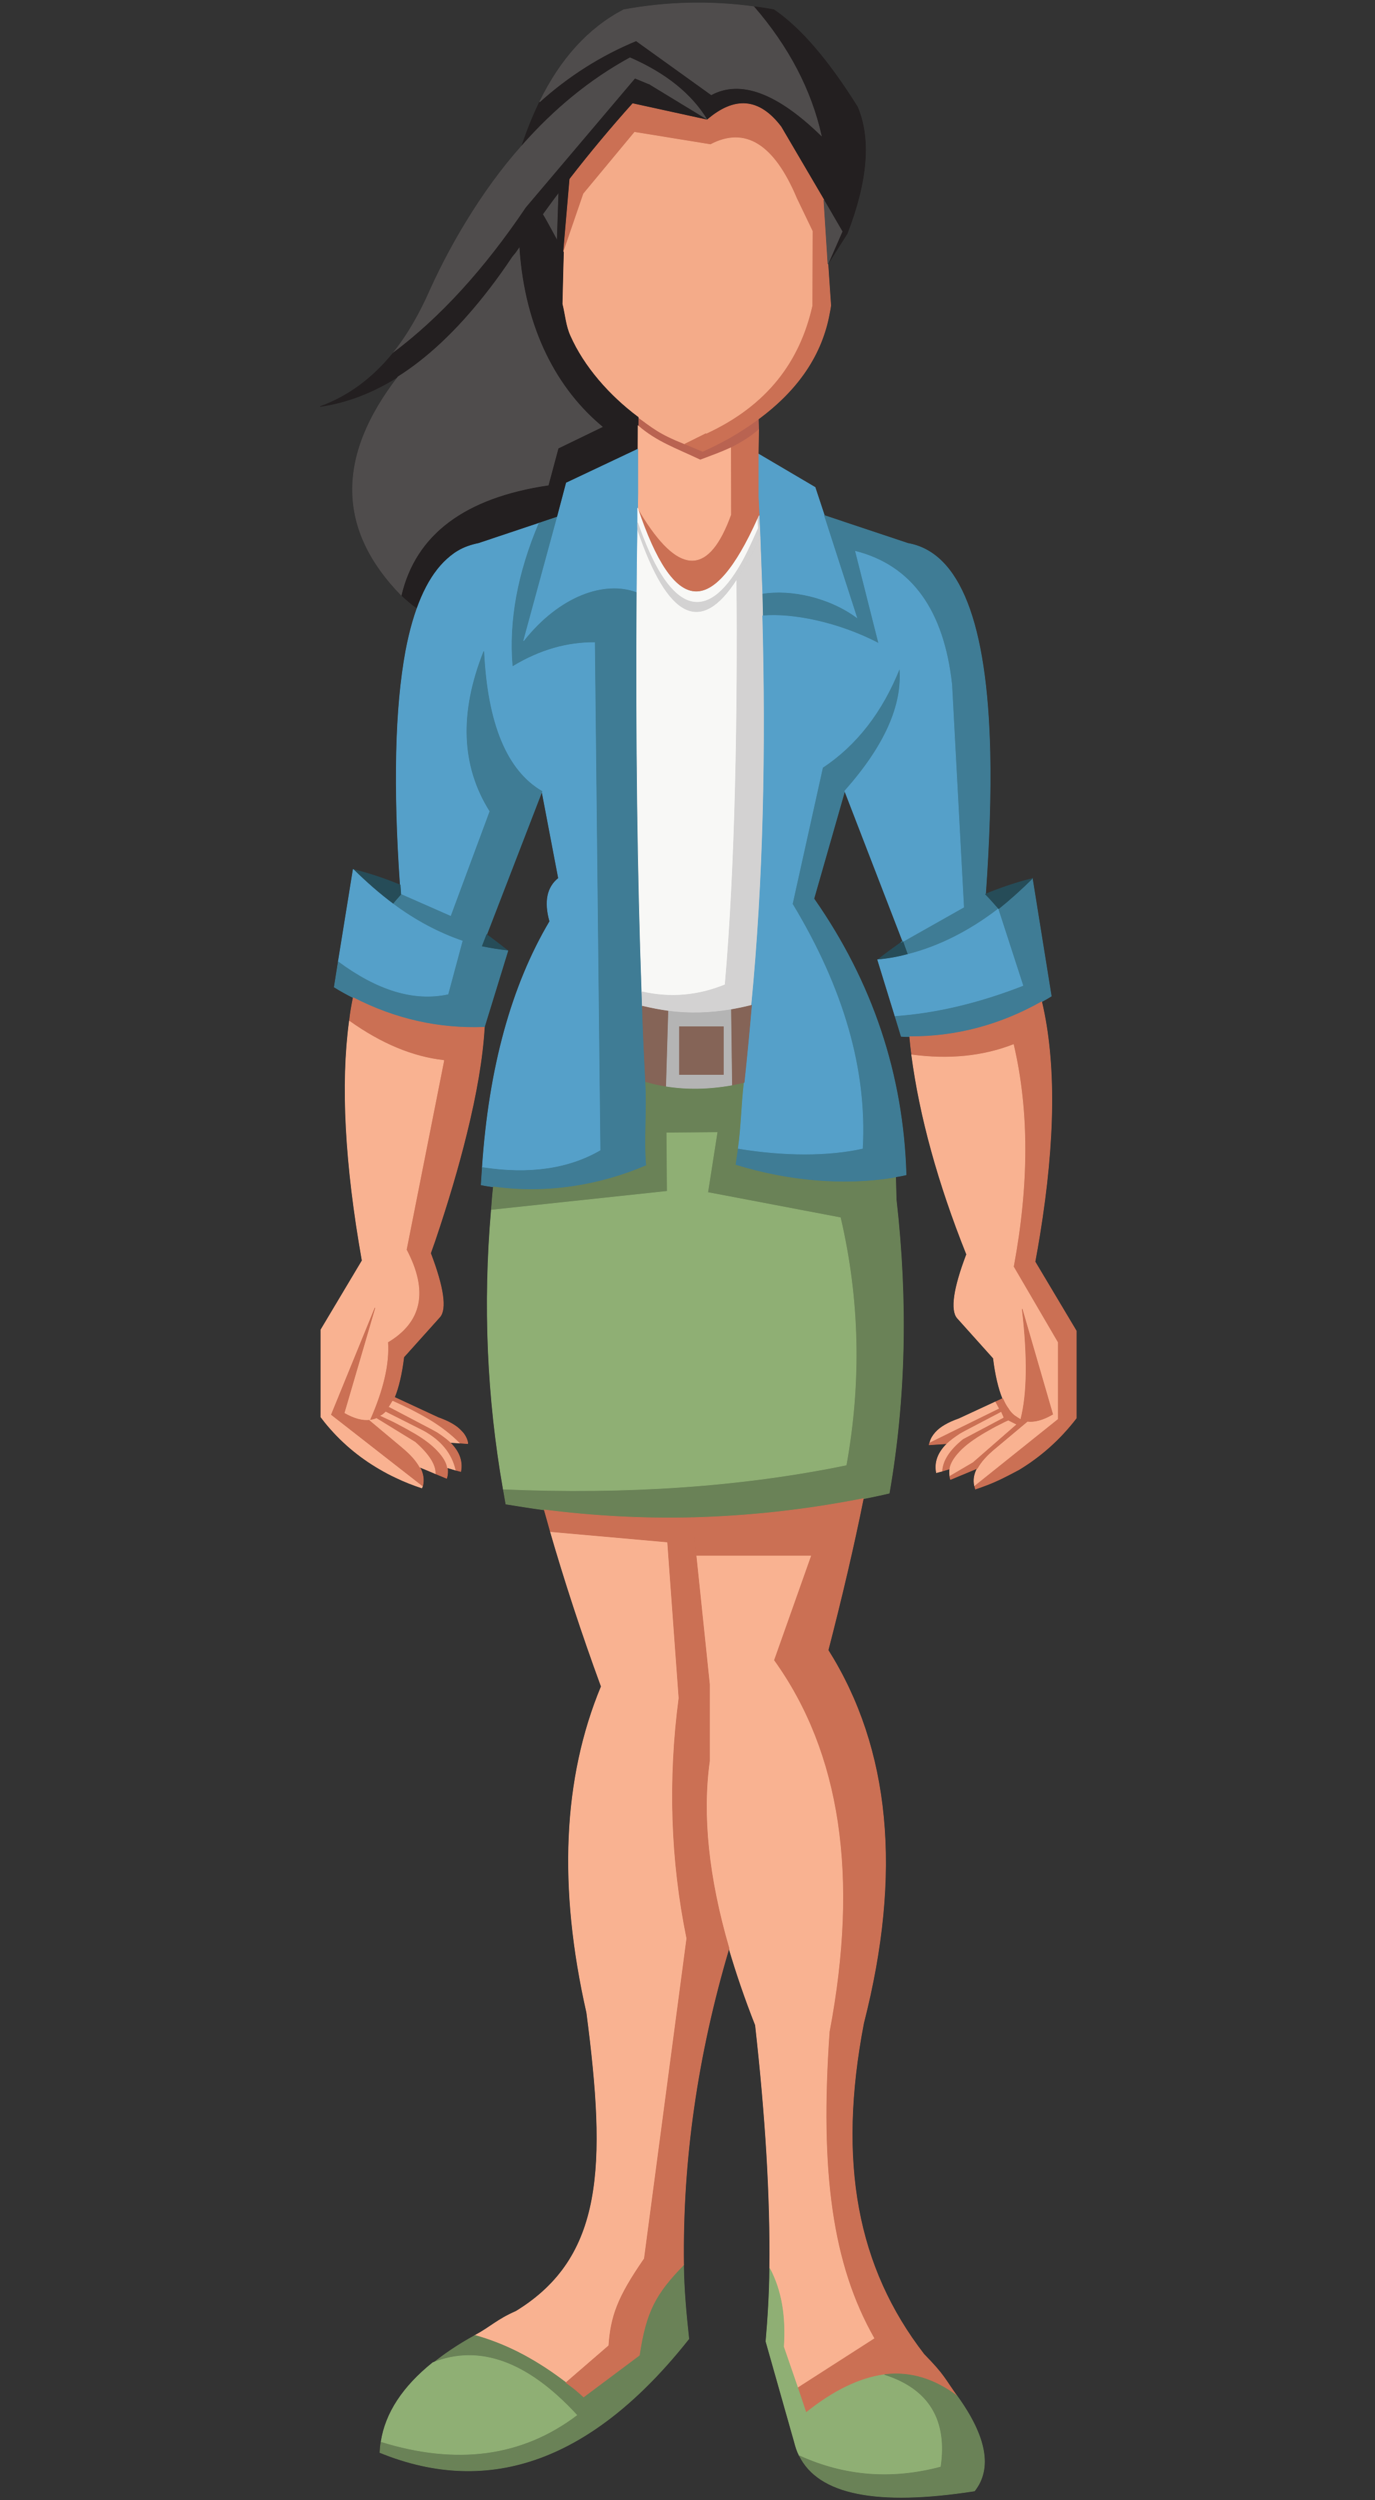 <svg xmlns="http://www.w3.org/2000/svg" viewBox="0 0 242 440"><rect x="0" y="0" width="242" height="440" fill="#333333" stroke="none"/><defs><clipPath><path d="m0 0h6120v4567h-6120v-4567"/></clipPath></defs><g transform="matrix(1.25,0,0,-1.25,-652.039,494.959)" stroke-width=".08"><path d="m611.49 337.22l-.023-1.202c2.286-2.153 5.923-3.575 8.757-4.808 1.215.502 3.437 1.158 3.948 1.552 1.725.628 4.424 2.6 4.281 2.707l-.041 1.5c-2.58-1.865-5.218-3.208-7.855-4.559-3.215 1.36-5.688 2.219-9.07 4.81z" fill="#b96351" stroke="#b96351"/><path d="m630.6 394.6c-.969.181-1.901.324-2.833.433 4.913-5.681 8.07-11.759 9.505-18.16-6.206 6.04-11.372 7.961-15.497 5.752l-10.58 7.599c-4.987-2.063-9.542-4.957-13.597-8.611-.932-1.918-1.757-3.981-2.509-6.188 4.555 5.175 9.613 9.335 15.244 12.411 5.057-2.206 8.679-5.137 10.867-8.756 3.91 3.364 7.355 3.04 10.405-.977l6.02-10.276 2.583-4.449-2.01-4.596 2.726 4.306c2.869 7.416 3.338 13.387 1.435 17.837-4.09 6.549-8 11.11-11.765 13.677" fill="#231f20" stroke="#231f20"/><path d="m613.06 384.04l8.141-4.957c-2.188 3.618-5.81 6.549-10.867 8.756-5.631-3.076-10.689-7.236-15.244-12.411-2.8-3.147-5.38-6.693-7.783-10.637-1.795-2.93-3.481-6.079-5.02-9.443-1.543-3.546-3.302-6.584-5.311-9.08 6.635 4.957 12.878 11.795 18.723 20.478l15.353 18.13 2.01-.832" fill="#4f4c4c" stroke="#4f4c4c"/><path d="m621.2 379.08l-8.141 4.957c-.824-.905-1.651-1.773-2.438-2.641l10.58-2.316" fill="#231f20" stroke="#231f20"/><path d="m597.6 381.61c4.055 3.654 8.61 6.548 13.597 8.611l10.58-7.599c4.125 2.209 9.291.29 15.497-5.752-1.435 6.405-4.592 12.482-9.505 18.16-6.135.831-12.234.688-18.331-.433-4.913-2.57-8.861-6.876-11.838-12.989" fill="#4f4c4c" stroke="#4f4c4c"/><path d="m600.22 368.77l-.215-6.549.969-1.774.897 10.456c-.539-.686-1.076-1.375-1.651-2.133" fill="#231f20" stroke="#231f20"/><path d="m600 362.22l.215 6.549c-.753-.977-1.472-1.991-2.188-2.968l1.972-3.582" fill="#4f4c4c" stroke="#4f4c4c"/><path d="m601.9 348.69c1.901-4.305 4.914-7.996 9.04-11.07 2.728-1.991 3.431-2.684 7.124-4.169l3.033 1.509" fill="#f4ab89" stroke="#f4ab89"/><path d="m600.97 360.45l2.833 8.249 7.175 8.648 10.688-1.737c4.879 2.57 8.933.038 12.13-7.561l2.224-4.631-.037-10.492c-1.757-7.815-6.306-13.985-14.88-17.963l-3.033-1.509 2.489-1.042c1.364.615 2.655 1.267 3.876 1.955 1.433.831 2.762 1.699 3.98 2.604 5.633 4.161 8.968 9.118 10.01 14.943.072.361.143.723.179 1.049l-.107 1.557-.287 4.269-.574 9.04-6.03 10.276c-3.048 4.02-6.493 4.342-10.403.977l-10.58 2.316c-3.01-3.365-5.921-6.839-8.752-10.493l-.897-10.456" fill="#cb7054" stroke="#cb7054"/><path d="m603.8 368.7l-2.833-8.249-.188-7.271c.394-1.557.474-3.076 1.119-4.488 5.848-6.476 12.67-11.234 19.2-13.73 8.573 3.978 13.12 10.148 14.88 17.963l.037 10.492-2.224 4.631c-3.192 7.599-7.246 10.131-12.12 7.561l-10.69 1.737-7.175-8.648" fill="#f4ab89" stroke="#f4ab89"/><path d="m598.03 365.8c.716.976 1.434 1.99 2.188 2.968.574.758 1.111 1.446 1.651 2.133 2.834 3.654 5.738 7.128 8.752 10.493.788.868 1.614 1.736 2.438 2.641l-2.01.832-15.353-18.13c-5.846-8.683-12.09-15.521-18.723-20.478-2.907-3.582-6.35-6.115-10.258-7.526 3.765.544 7.425 1.955 10.974 4.197 3.266 2.064 6.493 4.887 9.616 8.395 2.188 2.461 4.374 5.283 6.491 8.467l.503.615c.179.253.322.47.503.723 1.04 1.592 2.115 3.147 3.228 4.668" fill="#231f20" stroke="#231f20"/><g fill="#4f4c4c" stroke="#4f4c4c"><path d="m638.2 358.78l2.01 4.596-2.583 4.449.574-9.04"/><path d="m594.8 361.13c-.181-.253-.324-.47-.503-.723l-.503-.615c-2.117-3.184-4.305-6.01-6.493-8.467-3.121-3.508-6.348-6.331-9.614-8.395-8.715-11.287-8.572-21.563.504-30.825 2.01 8.574 8.896 13.749 20.697 15.484l1.399 5.211 6.292 3.05c-6.422 5.281-11.03 13.738-11.78 25.279"/></g><path d="m586.1 318.39c.79.469 2.01.892 2.908 1.073l11.1 3.718 1.269 4.793 10.07 4.76.045 4.483c-4.125 3.075-7.685 7.166-9.586 11.471-.645 1.412-.725 2.931-1.119 4.488.083 3.752.188 7.271.188 7.271-.653 1.196-2.206 4.137-2.941 5.356-1.114-1.521-2.189-3.076-3.228-4.668.752-11.542 5.358-19.998 11.78-25.279l-6.292-3.05-1.399-5.211c-11.802-1.735-18.689-6.91-20.697-15.484.768-.687 1.419-1.278 2.162-1.777 2.384 5.408 2.582 4.733 3.781 6.488.54.542 1.356 1.208 1.967 1.57" fill="#231f20" stroke="#231f20"/><path d="m589.01 319.46c-1.023-.206-2.01-.537-2.908-1.073-.698-.414-1.35-.952-1.967-1.57-2.456-2.479-4.26-6.651-5.364-12.477-.739-4.01-1.19-8.757-1.311-14.335-.122-5.494.039-11.692.53-18.632.042-.454.042-.866.085-1.322l7.04-3.097 5.489 14.789c-4.01 6.362-4.302 13.881-.86 22.514.491-10.245 3.236-16.813 8.193-19.706l2.332-12.228c-1.596-1.28-2.01-3.304-1.229-6.073-5.366-9.05-8.56-20.614-9.501-34.66 6.635-1.033 12.203-.206 16.668 2.396l-.778 71.59c-3.971.042-7.822-1.074-11.589-3.346-.532 6.321.696 13.01 3.685 20.08l-8.519-2.851" fill="#55a0c9" stroke="#55a0c9"/><path d="m589.75 304.26c-3.441-8.633-3.154-16.15.86-22.514l-5.489-14.789-7.04 3.097c-.37-.412-.78-.866-1.149-1.321 3.154-2.354 6.431-4.091 9.789-5.247.941-.289 1.843-.578 2.787-.785l.656 1.695 7.783 20.16c-4.958 2.892-7.703 9.46-8.193 19.706" fill="#3f7c95" stroke="#3f7c95"/><g fill="#264c58" stroke="#264c58"><path d="m578.07 270.05c-.043.456-.043.868-.085 1.322-2.21.91-4.42 1.653-6.633 2.191 1.843-1.818 3.686-3.429 5.568-4.834.37.454.78.908 1.149 1.321"/><path d="m593.15 262.12c-1.026.785-2.01 1.569-2.991 2.272l-.656-1.695c1.188-.247 2.414-.454 3.647-.578"/></g><path d="m593.15 262.12c-1.232.123-2.459.331-3.647.578-.941.207-1.843.496-2.787.785l-2.01-7.478c-4.792-1.032-9.911.538-15.44 4.629l-.574-3.637c.86-.537 1.761-1.033 2.663-1.487 5.857-3.02 11.999-4.42 18.472-4.172l3.319 10.782" fill="#3f7c95" stroke="#3f7c95"/><path d="m571.36 273.57l-2.089-12.93c5.529-4.091 10.648-5.661 15.44-4.629l2.01 7.478c-3.358 1.157-6.635 2.892-9.789 5.247-1.882 1.405-3.725 3.02-5.568 4.834" fill="#55a0c9" stroke="#55a0c9"/><path d="m571.36 255.51c-.207-1.032-.409-2.148-.532-3.304 4.463-3.181 8.887-5.04 13.31-5.536l-5.282-26.645c3.069-5.825 2.17-10.163-2.621-13.01.204-3.098-.656-6.733-2.541-10.987.328.041.655.122.944.247.204.123.409.247.613.372.247.125.491.331.695.537.165.207.331.414.452.662.122.205.288.454.45.743.042.041.042.083.081.123.043.206.124.373.25.538.571 1.403 1.022 3.303 1.308 5.658l5.08 5.66c.941 1.116.532 4.131-1.311 8.965.204.578.409 1.155.613 1.734 1.843 5.455 3.316 10.453 4.423 14.954 1.434 5.784 2.295 10.823 2.541 15.12-6.473-.248-12.615 1.155-18.472 4.172" fill="#cb7054" stroke="#cb7054"/><path d="m584.13 246.67c-4.423.496-8.847 2.355-13.31 5.536-1.19-8.841-.616-20.08 1.801-33.711l-5.817-9.749v-12.27c.207-.247.37-.495.574-.744 2.171-2.683 4.751-4.875 7.742-6.609.778-.454 1.557-.868 2.374-1.239 1.106-.538 2.295-.991 3.523-1.405.043.083.082.165.124.289l-12.861 10.04 6.142 15.04-4.341-14.83c1.352-.784 2.581-1.115 3.604-.99 1.885 4.254 2.745 7.889 2.541 10.987 4.791 2.851 5.691 7.189 2.621 13.01l5.282 26.645" fill="#f9b291" stroke="#f9b291"/><path d="m589.54 231.59c-.042-.785-.125-1.611-.165-2.437.575-.123 1.149-.206 1.721-.29.042 0 .081 0 .122 0 7.25-1.032 14.835.167 21.426 3.02-.325 3.841.124 7.601-.122 11.814-.204 3.429-.329 6.94-.452 10.617-.039.662-.027 1.322-.069 2.026-.698 16.358-.861 35.11-.696 56.27-4.588 1.736-10.953-.537-15.95-6.857l4.749 17.432-2.58-.866c-2.988-7.06-4.217-13.757-3.685-20.08 3.767 2.272 7.618 3.388 11.592 3.346l.776-71.59c-4.464-2.602-10.03-3.429-16.668-2.396" fill="#3f7c95" stroke="#3f7c95"/><path d="m591.22 228.87c-.042 0-.081 0-.122 0-.124-1.074-.204-2.147-.286-3.262l24.765 2.644-.062 8.221 7.089.062-1.32-8.448 18.676-3.553c2.662-11.403 2.947-23.01.819-34.825-14.662-3.02-30.758-4.131-48.29-3.387.124-.702.247-1.406.37-2.11 1.801-.288 3.605-.578 5.405-.825 6.922-.868 13.886-1.241 20.808-1.075 8.03.207 16.05 1.075 24.12 2.644 1.187.249 2.417.496 3.646.786 2.292 13.177 2.619 26.976.981 41.35-.04 1.073-.04 2.147-.082 3.181-.124-.043-.204-.043-.328-.084-6.84-1.116-14.665-.493-22.16 1.821.124.784.203 1.484.326 2.269.449 3.1.466 6.196.835 9.295-.695-.123-1.042-.248-1.74-.372-3.851-.579-5.823-.621-9.224-.165-1.187.165-1.818.372-2.925.66.246-4.213-.203-7.973.122-11.814-6.594-2.85-14.177-4.049-21.426-3.02" fill="#6a8257" stroke="#6a8257"/><path d="m577.17 199.25c-.126-.165-.207-.332-.25-.538 1.928-.867 3.647-1.734 5.162-2.643 1.719-1.034 3.112-2.15 4.218-3.265l1.187-.083c0 .042 0 .126 0 .167-.122.578-.409 1.115-.859 1.569-.695.784-1.801 1.405-3.316 1.942l-6.142 2.851" fill="#cb7054" stroke="#cb7054"/><path d="m576.92 198.71c-.039-.041-.039-.083-.081-.123-.163-.289-.328-.538-.45-.743l6.06-3.182c.245-.123.491-.288.737-.412.698-.454 1.311-.91 1.801-1.363l1.311-.084c-1.106 1.116-2.499 2.231-4.218 3.265-1.515.909-3.234 1.776-5.162 2.643" fill="#f9b291" stroke="#f9b291"/><g fill="#cb7054" stroke="#cb7054"><path d="m585.73 189l.776-.206c.289 1.487-.246 2.85-1.515 4.091-.491.453-1.104.908-1.801 1.363-.246.125-.492.289-.737.412l-6.06 3.182c-.121-.248-.286-.454-.452-.662l5.327-2.686c2.456-1.363 3.929-3.181 4.464-5.494"/><path d="m580.12 194.12c-.78.454-1.678.952-2.623 1.447-.696.372-1.472.702-2.252 1.074-.204-.125-.409-.248-.613-.372l5.445-3.346c1.928-1.694 2.869-3.181 2.829-4.422l1.596-.66.039.042c.124.454.165.95.082 1.447-.121.784-.613 1.568-1.432 2.437-.737.785-1.761 1.569-3.072 2.354"/></g><path d="m577.5 195.57c.945-.495 1.843-.992 2.623-1.447 1.311-.785 2.335-1.569 3.072-2.354.819-.869 1.311-1.653 1.432-2.437l1.109-.332c-.535 2.313-2.01 4.131-4.464 5.494l-5.327 2.686c-.204-.206-.448-.412-.695-.537.78-.372 1.555-.702 2.252-1.074" fill="#f9b291" stroke="#f9b291"/><path d="m578.28 192.18l-.043.041-4.545 3.803c-1.023-.125-2.252.206-3.604.99l4.341 14.83-6.142-15.04 12.861-10.04c.204.868.082 1.776-.411 2.644-.491.908-1.308 1.818-2.456 2.767" fill="#cb7054" stroke="#cb7054"/><path d="m578.24 192.22l.043-.041c1.148-.949 1.965-1.859 2.456-2.767l2.174-.91c.039 1.241-.902 2.728-2.829 4.422l-5.445 3.346c-.289-.125-.616-.206-.944-.247l4.545-3.803" fill="#f9b291" stroke="#f9b291"/><path d="m590.81 225.61c-1.148-13.345-.574-26.44 1.678-39.29 17.531-.744 33.627.37 48.29 3.387 2.128 11.814 1.843 23.422-.819 34.824l-18.676 3.554 1.32 8.448-7.089-.062.062-8.221-24.765-2.644" fill="#8faf74" stroke="#8faf74"/><path d="m637.71 323.39l-1.313 3.966-7.998 4.712v-6.03c.125-2.232.193-4.462.316-6.692.039-1.033.063-2.024.102-3.059.042-1.321.099-2.643.14-3.966 3.972.663 9.49-.495 13.461-3.511l-4.708 14.582" fill="#55a0c9" stroke="#55a0c9"/><path d="m628.4 332.06l.053 3.401c-1.181-1.033-2.472-1.803-3.939-2.554l.017-9.406c-3.03-8.386-7.07-8.592-12.184-.579-.312.498-.614.991-.928 1.528 5.117-15.409 10.74-15.574 17.11-1.074-.034.761-.064 1.073-.129 2.651v6.03" fill="#cb7054" stroke="#cb7054"/><path d="m611.43 325.5c-.033-.331-.011-.71-.011-1.041.314-.537.616-1.031.928-1.528 5.117-8.01 9.154-7.807 12.184.579l-.017 9.406c-1.665-.753-2.44-1-4.29-1.705-3.584 1.695-6.11 2.534-8.757 4.808 0 0-.037-8.826-.037-10.519z" fill="#f9b291" stroke="#f9b291"/><path d="m611.41 321.41c0 1.694-.006 3.387.035 5.081l-.004 6.247-10.07-4.76-1.269-4.793-4.749-17.432c4.997 6.32 11.361 8.592 15.949 6.857 0 1.57-.006 3.139.033 4.751.045 1.416.015 2.752.07 4.049" fill="#55a0c9" stroke="#55a0c9"/><g fill="#f8f8f6" stroke="#f8f8f6"><path d="m611.41 321.41c-.033-1.612-.103-7.23-.103-8.8-.14-21.15.103-39.907.696-56.27 4-.91 7.902-.579 11.73.99 1.461 16.567 1.816 38.444 1.642 57.12-4.941-7.756-9.538-5.813-13.964 6.959"/><path d="m611.41 324.45c0-.701 0-1.363 0-2.066 4.317-12.414 9.143-14.653 14.11-6.568 1.01 1.612 1.797 3.344 2.874 5.781-.033.412-.063.993-.063 1.364-6.39-14.222-11.835-13.717-16.926 1.489"/></g><path d="m611.41 322.39c-.035-.32-.005-.662-.005-.983 4.237-12.551 8.915-14.885 13.964-6.959.983 1.569 2.235 3.547 3.285 5.92-.032 1.01-.102 2.01-.134 3.01-.035-.082-.151-.293-.184-.415 0-.362.03-.963.063-1.364-1.05-2.374-1.891-4.212-2.874-5.781-4.948-8.01-9.937-5.565-14.11 6.568" fill="#d3d2d2" stroke="#d3d2d2"/><path d="m642.42 308.81c-3.971 3.02-9.489 4.173-13.461 3.511.039-1.031.027-2.024.07-3.055 4.178.37 10.647-.91 16.341-3.885l-3.276 12.971c7.906-2.023 12.41-8.302 13.558-18.754l1.678-31.356-8.559-4.834.655-1.817c4.381 1.115 8.683 3.262 12.819 6.443-.616.704-1.229 1.406-1.843 2.024v.042c.532 7.477.737 14.09.614 19.912-.41 18.343-4.26 28.17-11.551 29.455l-11.752 3.924 4.708-14.582" fill="#3f7c95" stroke="#3f7c95"/><path d="m628.95 312.32c-.035 1.323-.26 6.728-.296 8.05-1.078-2.437-2.275-4.309-3.285-5.92.175-18.672-.18-40.549-1.642-57.12-3.827-1.569-7.726-1.9-11.73-.99.035-.704.035-1.364.069-2.026 1.219-.288 2.473-.537 3.69-.702 2.925-.372 5.848-.289 8.773.206.973.167 1.948.373 2.924.621 1.882 17.748 2.173 35.991 1.566 54.821-.036 1.031-.036 2.024-.07 3.055" fill="#d3d2d2" stroke="#d3d2d2"/><path d="m640.57 284.6c5.614 6.321 8.193 12.06 7.742 17.308-2.456-6.155-6.06-10.822-10.852-14l-4.26-19.209c7.209-11.94 10.483-23.384 9.87-34.413-4.751-1.075-11.07-1.075-17.494 0-.122-.785-.202-1.486-.326-2.269 7.496-2.314 15.321-2.937 22.16-1.822.124.041.204.041.328.083.493.083.983.165 1.476.289-.411 14.13-4.753 27.1-12.984 38.875l4.341 15.16" fill="#3f7c95" stroke="#3f7c95"/><path d="m648.31 301.91c.452-5.246-2.128-10.987-7.742-17.308l8.15-21.11.043-.083 8.559 4.834-1.678 31.356c-1.148 10.451-5.653 16.731-13.558 18.754l3.276-12.971c-5.693 2.975-12.163 4.255-16.341 3.885.492-18.798.153-37.06-1.566-54.821-.37-3.635-.595-7.27-1.045-10.865-.37-3.098-.386-6.196-.835-9.295 6.428-1.075 12.743-1.075 17.494 0 .613 11.03-2.66 22.473-9.87 34.413l4.26 19.209c4.792 3.181 8.396 7.848 10.852 14" fill="#55a0c9" stroke="#55a0c9"/><path d="m645.2 260.84c1.432.125 2.827.373 4.218.744l-.655 1.817-.289-.123c-1.104-.785-2.171-1.57-3.275-2.438" fill="#264c58" stroke="#264c58"/><path d="m649.42 261.59c-1.391-.372-2.787-.62-4.218-.744l2.457-7.973c5.856.414 11.878 1.859 18.1 4.296l-3.523 10.865c-4.136-3.181-8.438-5.329-12.819-6.443" fill="#55a0c9" stroke="#55a0c9"/><path d="m648.77 263.4l-.043.083c-.081-.041-.161-.125-.246-.206l.289.123" fill="#386e82" stroke="#386e82"/><path d="m626.41 243.57c.383 3.595.731 7.23 1.045 10.865-.976-.248-1.95-.454-2.924-.621l.138-10.616c.593.123 1.149.248 1.74.372" fill="#856457" stroke="#856457"/><path d="m647.66 252.87l.859-2.809c.41-.041.819-.041 1.188-.041 6.512-.042 12.737 1.611 18.594 4.915.45.249.902.496 1.352.786l-2.663 16.565c-1.597-1.57-3.154-2.975-4.751-4.256l3.523-10.865c-6.225-2.437-12.248-3.882-18.1-4.296" fill="#3f7c95" stroke="#3f7c95"/><path d="m649.71 250.02c.083-.866.165-1.695.285-2.563 5.201-.701 9.993-.247 14.338 1.447 2.167-9.253 2.167-19.665 0-31.27l6.225-10.659v-10.782l-11.715-9.378c.042-.164.081-.33.124-.494 1.226.412 2.417.865 3.523 1.403.859.412 1.719.868 2.578 1.321 3.154 1.901 5.857 4.338 8.109 7.272v12.27l-5.814 9.75c.246 1.28.45 2.519.655 3.759 2.171 13.342 2.295 24.291.286 32.842-5.857-3.304-12.08-4.957-18.594-4.915" fill="#cb7054" stroke="#cb7054"/><path d="m615.76 253.61c-1.217.165-2.471.415-3.69.702.105-3.677.279-7.188.452-10.617.94-.289 1.916-.495 2.925-.66l.313 10.575" fill="#856457" stroke="#856457"/><path d="m615.76 253.61l-.313-10.575c2.89-.456 5.951-.414 9.224.165l-.138 10.616c-2.925-.495-5.848-.578-8.773-.206zm1.532-8.922v6.734h6.196v-6.734h-6.196" fill="#b4b4b4" stroke="#b4b4b4"/><path d="m617.29 244.69h6.195v6.733h-6.195v-6.733z" fill="#856457" stroke="#856457"/><path d="m657.73 219.37c-1.843-4.833-2.252-7.848-1.308-8.964l5.077-5.658c.286-2.355.737-4.256 1.311-5.66.247-.537.491-1.034.777-1.406.329-.536.696-.907 1.148-1.197.204-.125.409-.247.613-.372.941 3.677.983 8.881.204 15.574l4.302-14.831c-1.352-.784-2.539-1.116-3.565-.991l-4.585-3.843c-1.148-.949-1.965-1.859-2.459-2.767-.45-.826-.574-1.652-.409-2.438l11.713 9.378v10.782l-6.223 10.659c2.167 11.608 2.167 22.02 0 31.27-4.345-1.694-9.137-2.148-14.338-1.447 1.148-8.674 3.728-18.05 7.742-28.09" fill="#f9b291" stroke="#f9b291"/><path d="m662.24 268.03c1.597 1.281 3.154 2.686 4.751 4.256-2.171-.537-4.384-1.281-6.594-2.19v-.042c.614-.618 1.227-1.321 1.843-2.024" fill="#264c58" stroke="#264c58"/><g fill="#cb7054" stroke="#cb7054"><path d="m662.81 199.08l-1.066-.496.492-.91-9.665-4.75c-.042-.041-.042-.125-.083-.207-.04-.041-.04-.123-.04-.164l2.538.164c.493.454 1.106.91 1.804 1.364.246.125.493.29.737.412l5.04 2.645 1.023.536c-.286.372-.53.869-.777 1.406"/><path d="m666.29 195.86c-.328.042-.655.125-.941.248-.204.125-.409.247-.613.372-.409-.165-.778-.331-1.148-.537l1.063-.537-6.06-5.288-3.236-1.9c0-.165.042-.331.085-.496l.039-.042 3.769 1.57c.491.908 1.308 1.818 2.456 2.767l4.585 3.843"/><path d="m665.35 196.11c.286-.123.613-.206.941-.248 1.026-.125 2.213.207 3.565.991l-4.302 14.831c.778-6.693.737-11.897-.204-15.574"/><path d="m663.59 197.68l-1.023-.536.328-.744-5.694-3.02c-1.885-1.527-2.865-3.02-2.947-4.542l1.104.33c.124.785.614 1.57 1.434 2.438.817.868 2.01 1.734 3.562 2.644.656.372 1.352.784 2.132 1.157.367.206.737.372 1.104.537.37.206.739.372 1.148.537-.452.29-.819.662-1.148 1.197"/></g><g fill="#f9b291" stroke="#f9b291"><path d="m662.49 195.41c-.78-.373-1.476-.785-2.132-1.157-1.557-.91-2.745-1.776-3.562-2.644-.82-.868-1.311-1.653-1.434-2.438-.042-.33-.042-.662 0-.949l3.236 1.9 6.06 5.288-1.063.537c-.367-.165-.737-.331-1.104-.537"/><path d="m662.9 196.4l-.328.743-5.04-2.644c-.246-.122-.491-.288-.737-.412-.698-.454-1.311-.91-1.804-1.364-1.269-1.239-1.801-2.602-1.513-4.089l.776.207c.085 1.527 1.065 3.02 2.949 4.542l5.694 3.02"/><path d="m653.35 194.29c-.37-.414-.657-.866-.778-1.363l9.665 4.75-.492.91-5.079-2.354c-1.515-.538-2.621-1.157-3.316-1.943"/><path d="m594.32 70.58c-2.702-1.175-3.559-2.19-5.814-3.405 4.958-1.384 8.104-3.168 12.812-6.649l6.03 5.212c.289 4.07 1.196 6.751 5 12.244l5.981 45.08c-2.253 11.03-2.62 22.308-1.104 33.838l-1.6 21.972-16.505 1.468c2.01-6.92 4.384-14.215 7.168-21.805-5.364-12.915-6.06-28.22-2.047-45.913 2.826-21.637 2.442-34.447-9.927-42.04"/></g><path d="m575.29 52.22c-.103-.525-.138-1.013-.17-1.539 15.536-6.328 30.05-1.013 43.5 16.01-.375 3.46-.702 6.955-.737 10.417-3.86-3.216-5.852-7.446-6.231-12.725l-7.853-5.873c-1.058.944-2.151 1.783-3.243 2.587-3.925 2.902-7.92 4.929-12.05 6.083-2.356-1.295-4.369-2.657-6.078-4.056 6.454 2.552 13.08.14 19.873-7.236-7.547-5.698-16.527-6.921-27.01-3.67" fill="#6a8257" stroke="#6a8257"/><path d="m582.57 63.34c-4.214-3.387-6.653-7.097-7.279-11.126 10.693-3.316 19.855-2.069 27.554 3.744-6.932 7.525-13.69 9.986-20.274 7.382" fill="#8faf74" stroke="#8faf74"/><path d="m635.78 176.9l-5.201-14.675c9.379-13.04 11.959-30.443 7.822-52.29-1.413-19.71.127-32.814 6.293-43.17l-10.763-6.907 1.192-3.558c4.627 3.495 7.197 4.648 11.05 5.353 3.76.233 6.252-.353 10.208-3.01-1.841 2.557-1.739 2.889-4.648 5.865-9.432 12.2-12.267 27.03-8.501 46.637 5.405 21.13 3.728 38.618-4.999 52.5 1.926 7.462 3.604 14.591 4.958 21.342-8.07-1.592-16.1-2.473-24.12-2.684l.574-5.409h16.14" fill="#cb7054" stroke="#cb7054"/><path d="m630.58 162.23l5.201 14.675h-16.14l1.882-18.07v-10.776c-1.065-7.59-.165-16.395 2.745-26.375 1.024-3.479 2.252-7.086 3.725-10.819 1.436-12.788 2.131-24.24 2.01-34.26 1.713-3.713 2.171-6.099 1.958-11.03l1.968-5.711 10.763 6.907c-5.89 10.358-7.693 23.448-6.293 43.17 4.136 21.847 1.557 39.25-7.822 52.29" fill="#f9b291" stroke="#f9b291"/><path d="m598.26 183.4c.286-1.01.574-2.01.86-3.061l16.505-1.468 1.6-21.972c-1.516-11.53-1.149-22.81 1.104-33.838l-5.978-45.08c-3.808-5.493-4.718-8.174-5-12.244l-6.03-5.212c1.311-.964 1.215-.889 2.484-2.02l7.853 5.873c.926 6.194 2.28 8.668 6.231 12.725-.204 14.718 1.925 29.561 6.389 44.573-2.91 9.979-3.81 18.785-2.745 26.375v10.776l-1.882 18.07-.574 5.409c-6.922-.168-13.886.21-20.808 1.091" fill="#cb7054" stroke="#cb7054"/><path d="m633.93 59.862l-1.968 5.711c.281 4.274-.31 7.94-1.958 11.03-.035-3.63-.252-7.078-.532-10.275l4-14.12c.175-.683.386-1.365.703-1.975 6.352-2.911 12.982-3.45 19.932-1.581.981 6.645-1.651 10.992-7.931 13-3.475-.467-7.158-2.227-11.05-5.353l-1.192 3.558" fill="#8faf74" stroke="#8faf74"/><path d="m654.11 48.654c-6.944-1.851-13.57-1.317-19.917 1.566 2.7-5.445 10.906-7.082 24.65-4.947 2.489 3.168 1.684 7.65-2.455 13.38-3.191 2.384-6.598 3.468-10.208 3.01 6.275-1.993 8.911-6.422 7.931-13" fill="#6a8257" stroke="#6a8257"/></g></svg>